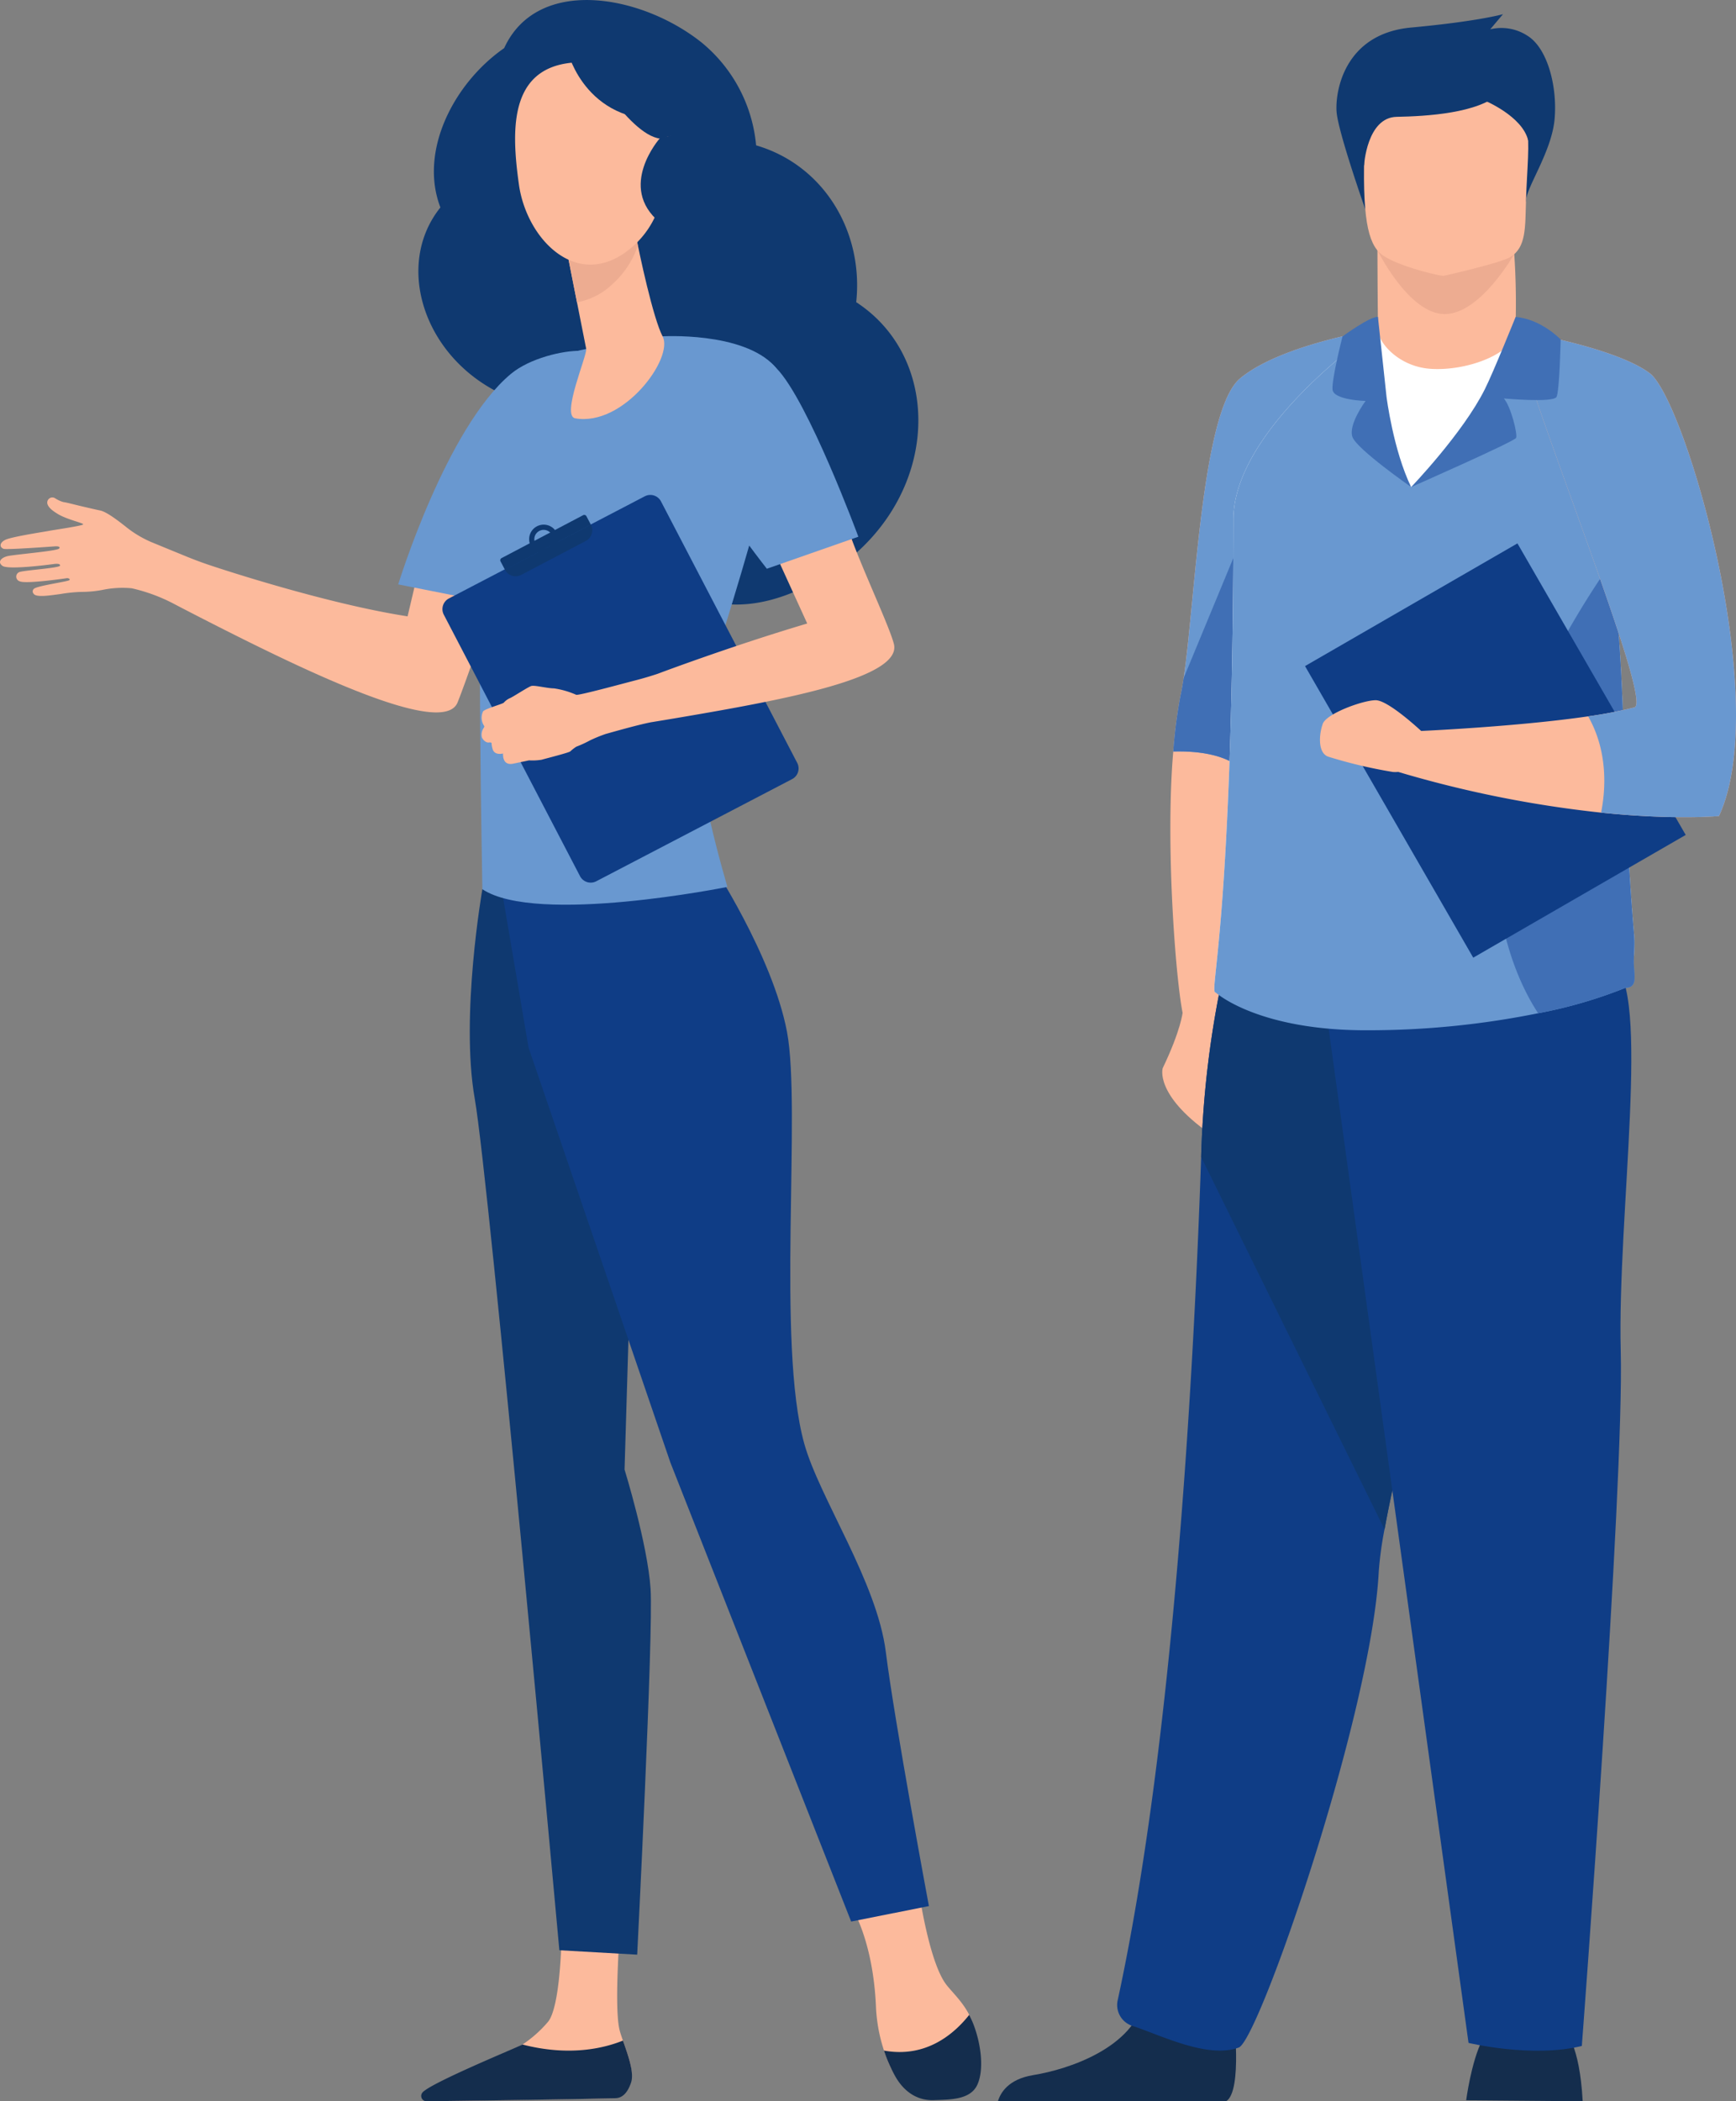 <svg xmlns="http://www.w3.org/2000/svg" xmlns:xlink="http://www.w3.org/1999/xlink" width="310.323" height="375.417" viewBox="0 0 310.323 375.417">
  <rect x="0" y="0" width="310.323" height="375.417" fill="#808080" stroke="none"/>
  <defs>
    <clipPath id="clip-path">
      <rect id="長方形_703" data-name="長方形 703" width="175.389" height="375.417" fill="none"/>
    </clipPath>
    <clipPath id="clip-path-2">
      <rect id="長方形_704" data-name="長方形 704" width="131.934" height="372.884" fill="none"/>
    </clipPath>
  </defs>
  <g id="question" transform="translate(-108 -9864.69)">
    <g id="グループ_327" data-name="グループ 327" transform="translate(108 9864.69)" clip-path="url(#clip-path)">
      <path id="パス_2069" data-name="パス 2069" d="M158.647,104.275c-22.381,11.739-31.966-7.988-31.326-7.506-.492-.419-4.154-1.56-6.508-2.408-9.8-3.53-16.511-13.371-17.358-23.868-14.224-6.619-19.43-23.159-11.174-33.427C88.4,26.971,94.714,14.818,103.675,8.6c5.949-12.968,24.612-9.567,35.358-.954a26.908,26.908,0,0,1,9.682,18.324c11.971,3.485,19.244,15.262,17.893,28.019,16.78,10.909,14.879,38.312-7.961,50.291" transform="translate(-13.554 0)" fill="#0f3970" fill-rule="evenodd"/>
      <path id="パス_2070" data-name="パス 2070" d="M90.209,117.065l-15.031-.687-2.319,9.846c-15.153-2.338-35.168-9.076-35.168-9.076s-1.889-.606-4.25-1.569c-2.175-.89-5.239-2.144-6.437-2.641a19.573,19.573,0,0,1-4.643-2.827c-1.211-.946-3.3-2.57-4.456-2.8-.731-.145-2.688-.606-3.733-.852s-2.26-.582-2.829-.647a5.453,5.453,0,0,1-1.512-.7.916.916,0,0,0-1.346,1.052c.229.752,1.182,1.355,1.778,1.729,1.676,1.052,4.767,1.664,4.6,1.912S9.4,110.82,8.8,110.946,2.061,111.991.93,112.565s-.965,1.375-.269,1.6c.6.192,9.177-.449,9.177-.449s1.095-.08.742.388-8.14,1.073-9.285,1.376S-.47,116.534.43,117.2c1.092.808,9.364-.345,9.364-.345s1.041-.125.935.314-6.742.839-7.324,1.17a.872.872,0,0,0,.14,1.631c1.113.519,8.489-.576,8.489-.576s.584.077.381.349-5.831,1.013-6.364,1.573a.6.6,0,0,0-.033.875c.428.665,2.657.345,4.924.025a25.815,25.815,0,0,1,3.794-.361,19.981,19.981,0,0,0,3.658-.369,17.413,17.413,0,0,1,5.156-.276,30.74,30.74,0,0,1,7.4,2.708c1.717.9,3.6,1.873,5.6,2.894h0c18.211,9.307,42.645,21.079,45.233,14.821,1.315-3.186,6.311-17.521,8.419-24.568" transform="translate(0 -16.107)" fill="#fcba9c" fill-rule="evenodd"/>
      <path id="パス_2071" data-name="パス 2071" d="M84.084,115.768l17.755,3.514s5.145-15.643,7.189-23.213c2.48-9.188,8.884-21.992,7.741-22.026-3.209-.1-9.179,1.323-12.524,4.1-11.572,9.611-20.161,37.624-20.161,37.624" transform="translate(-12.9 -11.359)" fill="#6998d0" fill-rule="evenodd"/>
      <path id="パス_2072" data-name="パス 2072" d="M191.973,399.539s1.776,12.348,4.831,16.329c1.025,1.338,2.9,3.027,4.126,5.444,1.913,3.757.858,9.359-.555,12.445-.726,1.585.051,1.576-1.6,2.088a10.127,10.127,0,0,1-12.164-5.724,29.087,29.087,0,0,1-2.385-10.516c-.523-11.212-4-16.908-4-16.908Z" transform="translate(-27.651 -61.299)" fill="#fcba9c" fill-rule="evenodd"/>
      <path id="パス_2073" data-name="パス 2073" d="M124.939,406.21s-1.1,13.915-.207,18.444c.476,2.419,3.13,7.406,1.913,9.683a6.132,6.132,0,0,1-2.608,2.855l-31.547.506c-1.716.029-.582-1.078.8-2.1,2.27-1.67,4.1-2.772,11.342-6.283.472-.23,2.193-1.329,2.813-1.707a21.794,21.794,0,0,0,4.511-3.992c2.264-2.53,2.463-14.788,2.463-14.788Z" transform="translate(-14.057 -62.322)" fill="#fcba9c" fill-rule="evenodd"/>
      <path id="パス_2074" data-name="パス 2074" d="M101.446,187.031s-3.972,22.6-1.364,37.416,15.127,152.144,15.127,152.144l13.912.791s2.915-57.368,2.394-65.342-4.652-21.33-4.652-21.33l1.387-46.318-17.555-60.847Z" transform="translate(-15.219 -28.16)" fill="#0f3970" fill-rule="evenodd"/>
      <path id="パス_2075" data-name="パス 2075" d="M143.06,181.121s10.955,16.523,13.562,30.2-1.914,55.706,3.1,73.631c2.716,9.7,13.01,24.68,14.575,37.218s7.7,45.373,7.7,45.373l-13.9,2.765-32.316-82.015-25.35-74.127L103.94,175.99Z" transform="translate(-15.947 -27.001)" fill="#0f3d86" fill-rule="evenodd"/>
      <path id="パス_2076" data-name="パス 2076" d="M133.788,70.981s14.5-.926,20.242,5.343-12.729,55.853-13.773,63.829,5.321,29.187,5.321,29.187-34.071,6.876-43.809.414c0,0-1.044-57.364,0-63.063s9.737-28.872,11.825-31.151,20.193-4.558,20.193-4.558" transform="translate(-15.543 -10.883)" fill="#6998d0" fill-rule="evenodd"/>
      <path id="パス_2077" data-name="パス 2077" d="M131.622,47.985s.075.429.211,1.157c.647,3.495,3.136,15.088,4.82,18.276,2.031,3.851-6.96,16.137-15.617,14.636-2.576-.446,2.179-11.287,1.95-12.435-.438-2.2-1.029-5.2-1.637-8.271-.343-1.735-.689-3.495-1.015-5.148l-1.68-8.539Z" transform="translate(-18.204 -7.312)" fill="#fcba9c" fill-rule="evenodd"/>
      <path id="パス_2078" data-name="パス 2078" d="M131.832,49.142c-.135-.727-.211-1.157-.211-1.157l-12.97-.324,1.68,8.539c.324,1.643.67,3.393,1.01,5.119a12.164,12.164,0,0,0,6.194-3.113,16.4,16.4,0,0,0,4.69-6.993c-.16-.82-.291-1.53-.393-2.072" transform="translate(-18.204 -7.312)" fill="#edac91" fill-rule="evenodd"/>
      <path id="パス_2079" data-name="パス 2079" d="M121.375,13.135a11.679,11.679,0,0,1,9.946,4.261c3.832,4.965,7.964,20.327-1.557,28.68s-18.924-1.1-20.319-11.126-1.938-22.178,11.93-21.815" transform="translate(-16.688 -2.01)" fill="#fcba9c" fill-rule="evenodd"/>
      <path id="パス_2080" data-name="パス 2080" d="M122.853,11.171s8.169,14.61,14.01,15.285,6.609,8.438,6.609,8.438-2.088-17.887-7.872-21.335-12.747-2.385-12.747-2.388" transform="translate(-18.849 -1.69)" fill="#0f3970" fill-rule="evenodd"/>
      <path id="パス_2081" data-name="パス 2081" d="M186.649,431.594c7.579,1.387,12.622-3.06,15.244-6.384,1.928,3.766,2.866,9.393,1.451,12.485-1.249,2.728-4.9,2.647-7.766,2.756-3.037.113-5.384-1.576-6.892-4.228a25.5,25.5,0,0,1-2.037-4.63" transform="translate(-28.636 -65.237)" fill="#142d4d" fill-rule="evenodd"/>
      <path id="パス_2082" data-name="パス 2082" d="M107.042,431.349c8.345,2.149,14.509.689,17.96-.705.888,2.525,2.07,5.7,1.443,7.524-.766,2.237-1.857,2.744-2.82,2.772-7.621.2-27.913.471-33.723.548a.952.952,0,0,1-.738-1.564c1.441-1.723,17.255-8.193,17.877-8.574" transform="translate(-13.646 -66.071)" fill="#142d4d" fill-rule="evenodd"/>
      <path id="パス_2083" data-name="パス 2083" d="M137.57,32.843c-.475,2.595.48,4.972,2.134,5.315s3.381-1.487,3.855-4.08-.481-4.974-2.134-5.314-3.379,1.486-3.855,4.08" transform="translate(-21.088 -4.407)" fill="#f2a18e" fill-rule="evenodd"/>
      <path id="パス_2084" data-name="パス 2084" d="M129.593,104.694l-35.016,18.25a2.153,2.153,0,0,0-.912,2.9l24.351,46.716a2.152,2.152,0,0,0,2.9.916L155.93,155.22a2.144,2.144,0,0,0,.913-2.894l-24.351-46.717a2.149,2.149,0,0,0-2.9-.914" transform="translate(-14.333 -16.025)" fill="#0f3d86" fill-rule="evenodd"/>
      <path id="パス_2085" data-name="パス 2085" d="M105.683,116.971a.438.438,0,0,1,.183-.59l14.579-7.665a.433.433,0,0,1,.588.184l.8,1.515-15.349,8.069Z" transform="translate(-16.207 -16.672)" fill="#0f3970" fill-rule="evenodd"/>
      <path id="パス_2086" data-name="パス 2086" d="M115.1,114.794a1.665,1.665,0,1,0-2.249-.7,1.665,1.665,0,0,0,2.249.7m-1.982-3.772a2.6,2.6,0,1,1-1.09,3.508,2.6,2.6,0,0,1,1.09-3.508" transform="translate(-17.143 -16.988)" fill="#0f3970" fill-rule="evenodd"/>
      <path id="パス_2087" data-name="パス 2087" d="M105.731,116.807a.433.433,0,0,0-.049.48l.8,1.513,15.35-8.07a2.15,2.15,0,0,1-.9,2.9L109.38,119.7a2.146,2.146,0,0,1-2.9-.9l-.8-1.513a.436.436,0,0,1,.049-.48" transform="translate(-16.206 -16.989)" fill="#0f3970" fill-rule="evenodd"/>
      <path id="パス_2088" data-name="パス 2088" d="M101.99,147.554c.239-.271.176-.426.176-.426a2.6,2.6,0,0,1-.2-2.651c.508-.491,3.441-1.3,3.683-1.525a3.145,3.145,0,0,1,1.064-.8c.423-.121,3.271-2.019,3.871-2.189s2.791.414,4.056.43a15.1,15.1,0,0,1,3.957,1.144c.444.153,8.5-2.04,10.588-2.579,2.264-.584,3.983-1.176,3.983-1.176s12.978-4.9,26.726-8.983l-5-10.959,12.844-4.4c2.317,6.328,6.873,15.948,7.65,19.008,1.532,6.012-19.274,9.907-37.752,13.053-2.033.349-3.95.665-5.7.949-2.365.47-6.26,1.581-8.06,2.083a26.968,26.968,0,0,0-2.8,1.144,19.969,19.969,0,0,1-2.458,1.131,7.8,7.8,0,0,0-1.09.851c-.276.231-4.437,1.285-5.108,1.48a10.1,10.1,0,0,1-2.254.113l-2.809.588c-2.061.43-1.831-1.812-1.831-1.812-.974.2-1.537-.065-1.8-.592a4.474,4.474,0,0,1-.262-1.3c-.057-.1-.371-.094-.371-.094-.616.15-1.2-.483-1.356-.92a2.107,2.107,0,0,1,.262-1.569" transform="translate(-15.599 -17.404)" fill="#fcba9c" fill-rule="evenodd"/>
      <path id="パス_2089" data-name="パス 2089" d="M174.65,107.012s-8.973-24.284-14.614-30.075-17.737-6.123-21.39.03,19.644,35.764,19.644,35.764Z" transform="translate(-21.212 -11.119)" fill="#6998d0" fill-rule="evenodd"/>
      <path id="パス_2090" data-name="パス 2090" d="M54.337,125.085a9.157,9.157,0,0,0,.239-2.214v.1a9.193,9.193,0,0,1-.239,2.112" transform="translate(-8.337 -18.851)" fill="#d68d88" fill-rule="evenodd"/>
      <path id="パス_2091" data-name="パス 2091" d="M138.689,28.979s-7.662,8.663,0,14.993,11.661-6.33,11.328-6.664.333-8.329-2-9.326-9.329,1-9.329,1" transform="translate(-20.756 -4.25)" fill="#0f3970" fill-rule="evenodd"/>
      <path id="パス_2092" data-name="パス 2092" d="M119.942,9.655s3.409,13.7,19.178,11.839c12.641-1.494,5.914-9.114,5.914-9.114L123.09,1.733Z" transform="translate(-18.402 -0.266)" fill="#0f3970" fill-rule="evenodd"/>
    </g>
    <g id="グループ_329" data-name="グループ 329" transform="translate(286.389 9867.224)" clip-path="url(#clip-path-2)">
      <path id="パス_2093" data-name="パス 2093" d="M72.612,34.849s-4.862-13.821-5.128-17.41S68.84,3.49,80.813,2.386,97.231,0,97.231,0L94.954,2.7a8.537,8.537,0,0,1,6.793,1.245c3.465,2.276,5.225,9.011,4.709,14.811S101.4,30.939,101.343,33.34s-28.731,1.51-28.731,1.51" transform="translate(-6.951)" fill="#0f3970" fill-rule="evenodd"/>
      <path id="パス_2094" data-name="パス 2094" d="M36.4,198.765s-.279,3.161-3.573,10.025c0,0-1.51,4.673,8.379,11.673s.274-21.7.274-21.7Z" transform="translate(-3.374 -20.482)" fill="#fcba9c" fill-rule="evenodd"/>
      <path id="パス_2095" data-name="パス 2095" d="M71.457,62.752s-5.538,29.687-11.59,60.709c-6.58,33.708-13.74,68.986-15.03,69.416-2.476.824-6.255-2.406-7.908-6.521-1.319-3.315-3.594-30.549-2.046-48.154a88.522,88.522,0,0,1,1.3-10.007c2.476-11.125,3.227-50.479,10.641-56.653s24.638-8.789,24.638-8.789" transform="translate(-3.541 -6.466)" fill="#fcba9c" fill-rule="evenodd"/>
      <path id="パス_2096" data-name="パス 2096" d="M71.516,62.752s-3.191,17.109-7.383,38.916c-1.325,6.933-2.748,14.32-4.207,21.792C54,135.079,48.912,142.977,47.343,141.488c-3.213-3.028-8.835-3.393-12.4-3.286a88.522,88.522,0,0,1,1.3-10.007c.2-.876.382-1.938.561-3.128,2.078-14,3.248-47.836,10.08-53.526,7.42-6.183,24.638-8.789,24.638-8.789" transform="translate(-3.601 -6.466)" fill="#6998d0" fill-rule="evenodd"/>
      <path id="パス_2097" data-name="パス 2097" d="M64.133,103.9c-1.326,6.933-2.748,14.32-4.208,21.792C54,137.308,48.912,145.207,47.342,143.716c-3.213-3.027-8.835-3.393-12.4-3.286a88.76,88.76,0,0,1,1.3-10.007c.2-.875.383-1.937.561-3.127L54.57,84.388Z" transform="translate(-3.601 -8.696)" fill="#406fb5" fill-rule="evenodd"/>
      <path id="パス_2098" data-name="パス 2098" d="M100.312,60.057a131.419,131.419,0,0,0-.781-19.181l-23.9,3.911s0,7.29.1,15.386h-.023s-.647,7.509,8.6,8.605,16.256-2.923,16.005-8.721" transform="translate(-7.793 -4.212)" fill="#fcba9c" fill-rule="evenodd"/>
      <path id="パス_2099" data-name="パス 2099" d="M75.553,46.883s5.633,11.529,12.092,11.529,12.5-10.847,12.5-10.847Z" transform="translate(-7.785 -4.831)" fill="#edac91" fill-rule="evenodd"/>
      <path id="パス_2100" data-name="パス 2100" d="M93.318,414.015s.867-6.768,2.886-10.8,14.832-1.469,14.832-1.469,2.564,2.2,3.108,12.452Z" transform="translate(-9.616 -41.315)" fill="#142d4d" fill-rule="evenodd"/>
      <path id="パス_2101" data-name="パス 2101" d="M40.785,413.261c3.015-1.834,1.306-15.552,1.306-15.552s-14.038-11.223-15.967-2.633S12.794,407.527,6.3,408.583c-4.48.731-5.874,3.213-6.3,4.678Z" transform="translate(0 -40.377)" fill="#142d4d" fill-rule="evenodd"/>
      <path id="パス_2102" data-name="パス 2102" d="M76.068,44.367c2.319,1.828,9.127,3.64,11.1,3.852,0,0,10.1-2.255,11.935-3.358,2.843-1.725,2.661-5.21,2.809-10.059.17-5.738.752-10.25.109-13.557-.766-3.957-3.27-6.211-10.3-6.822-12.9-1.121-18.273,2.106-18.492,6.431-.06,1.166-.111,2.268-.148,3.318-.524,13.488.545,18.271,2.991,20.195" transform="translate(-7.517 -1.463)" fill="#fcba9c" fill-rule="evenodd"/>
      <path id="パス_2103" data-name="パス 2103" d="M71.549,289.776a63.314,63.314,0,0,0-1.031,7.58C69.212,322.8,49.1,380.992,45.5,382.349c-5.564,2.1-14.332-2.366-18.922-3.83a3.924,3.924,0,0,1-2.757-4.468c9.962-45.8,13.624-111.746,14.951-150.792a177.342,177.342,0,0,1,4.052-33.252s49.066-13.086,49.354,3.471c.257,14.654-16.246,72.121-20.625,96.3" transform="translate(-2.446 -19.073)" fill="#0f3d86" fill-rule="evenodd"/>
      <path id="パス_2104" data-name="パス 2104" d="M73.276,289.776,40.5,223.26a177.342,177.342,0,0,1,4.052-33.252s49.066-13.086,49.354,3.471c.257,14.654-16.246,72.121-20.625,96.3" transform="translate(-4.173 -19.073)" fill="#0f3970" fill-rule="evenodd"/>
      <path id="パス_2105" data-name="パス 2105" d="M64.866,193.821,90.805,381.808s11.39,2.748,20.255.544c0,0,7.589-99.981,6.953-124.145s5.455-64.682-1.383-69.144-51.764,4.758-51.764,4.758" transform="translate(-6.684 -19.356)" fill="#0f3d86" fill-rule="evenodd"/>
      <path id="パス_2106" data-name="パス 2106" d="M118.119,176.172a3.877,3.877,0,0,1-3.818,4.02l-40.871.631-30.026.451c-1.406.03,3.043-11.224,3.133-84.556C46.558,80.353,71.89,62.742,72.36,62.742v.008c0,2.358,3.716,6.7,9.44,7.078,6.786.443,15.118-2.929,15.118-6.844a18.2,18.2,0,0,1,2.056,2.655c3.39,4.934,10.222,16.984,14.575,37.943,3.451,16.557,2.124,38.689,4.6,67.242.185,2.066-.083,3.9-.03,5.348" transform="translate(-4.444 -6.465)" fill="#fff" fill-rule="evenodd"/>
      <path id="パス_2107" data-name="パス 2107" d="M116.609,180.424a83.69,83.69,0,0,1-15.6,4.536A153.037,153.037,0,0,1,70.8,188c-19.871.126-27.4-6.721-27.4-6.721-1.406.03,3.043-11.223,3.134-84.555C46.558,80.354,71.89,62.742,72.36,62.742v.009s-.646,21.789,5.947,28.2c0,0,9.239-7.141,21.235-27.467,3.39,4.943,9.655,19.143,14.008,40.1a112.919,112.919,0,0,1,1.867,13.921c1.146,14.465.891,32.125,2.733,53.321.185,2.066-.083,3.9-.03,5.348.082,2.173.67,4.221-1.51,4.252" transform="translate(-4.444 -6.465)" fill="#6998d0" fill-rule="evenodd"/>
      <path id="パス_2108" data-name="パス 2108" d="M122.362,185.138a83.691,83.691,0,0,1-15.6,4.536c-3.193-4.867-7.221-13.675-7.779-27.544-.945-23.451,21.328-53.645,21.328-53.645l.857,13.732c1.146,14.465.891,32.125,2.733,53.321.185,2.066-.083,3.9-.03,5.348.082,2.173.67,4.221-1.51,4.252" transform="translate(-10.197 -11.179)" fill="#406fb5" fill-rule="evenodd"/>
      <path id="パス_2109" data-name="パス 2109" d="M99.172,105.411,61.2,127.333l30.071,52.093L129.25,157.5Z" transform="translate(-6.307 -10.862)" fill="#0f3d86" fill-rule="evenodd"/>
      <path id="パス_2110" data-name="パス 2110" d="M137.077,149.756s-7.78.756-21.073-.61a202.457,202.457,0,0,1-36.539-7.358l4.23-7.228s17.316-.765,30-2.62a74.175,74.175,0,0,0,8.274-1.6c2.758-.734-10.926-35.424-17.832-55.821-1.649-4.866-2.908-8.92-3.47-11.508,0,0,1.207.193,3.1.569,5.374,1.061,16.3,3.552,20.951,7.073,6.292,4.753,21.983,58.378,12.363,79.1" transform="translate(-8.188 -6.493)" fill="#fcba9c" fill-rule="evenodd"/>
      <path id="パス_2111" data-name="パス 2111" d="M82.273,142.148s-5.865-5.5-8.133-5.5-8.8,2.379-9.462,4.217-.935,5.128.928,5.854a84.622,84.622,0,0,0,11.6,2.748c2,.185,6.934-.914,5.062-7.323" transform="translate(-6.613 -14.081)" fill="#fcba9c" fill-rule="evenodd"/>
      <path id="パス_2112" data-name="パス 2112" d="M139.814,149.813s-7.78.756-21.073-.61c.73-3.608,1.415-10.659-2.312-17.205a74.175,74.175,0,0,0,8.274-1.6c2.758-.734-10.926-35.424-17.832-55.821-.554-6.6-.849-11.012-.849-11.012l.479.073c5.374,1.061,16.3,3.552,20.951,7.073,6.292,4.753,21.983,58.378,12.363,79.1" transform="translate(-10.925 -6.55)" fill="#6998d0" fill-rule="evenodd"/>
      <path id="パス_2113" data-name="パス 2113" d="M82.348,90.7s18.494-8.147,18.769-8.789-.915-5.586-2.2-7.044c0,0,8.88.818,9.423-.279s.739-10.257.739-10.257-3.479-3.655-8.056-4.025c0,0-4,9.938-5.5,12.911C91.6,81.079,82.348,90.7,82.348,90.7" transform="translate(-8.486 -6.214)" fill="#406fb5" fill-rule="evenodd"/>
      <path id="パス_2114" data-name="パス 2114" d="M76.334,74.582s1.194,9.519,4.4,16.112c0,0-9.657-6.724-10.484-8.92s2.337-6.462,2.337-6.462-5.77-.134-5.91-2.058,1.789-9.472,1.789-9.472,4.963-3.628,6.331-3.488Z" transform="translate(-6.87 -6.213)" fill="#406fb5" fill-rule="evenodd"/>
      <path id="パス_2115" data-name="パス 2115" d="M72.894,28.382s.5-8.59,5.835-8.693,14.611-.627,18.464-4.252S74.281,13.47,74.281,13.47s-3.238,10.351-1.387,14.912" transform="translate(-7.452 -1.349)" fill="#0f3970" fill-rule="evenodd"/>
      <path id="パス_2116" data-name="パス 2116" d="M96.84,16.819s6.956,2.831,7.935,7.25c0,0,2.283-16.3-7.935-7.25" transform="translate(-9.979 -1.451)" fill="#0f3970" fill-rule="evenodd"/>
    </g>
  </g>
</svg>
